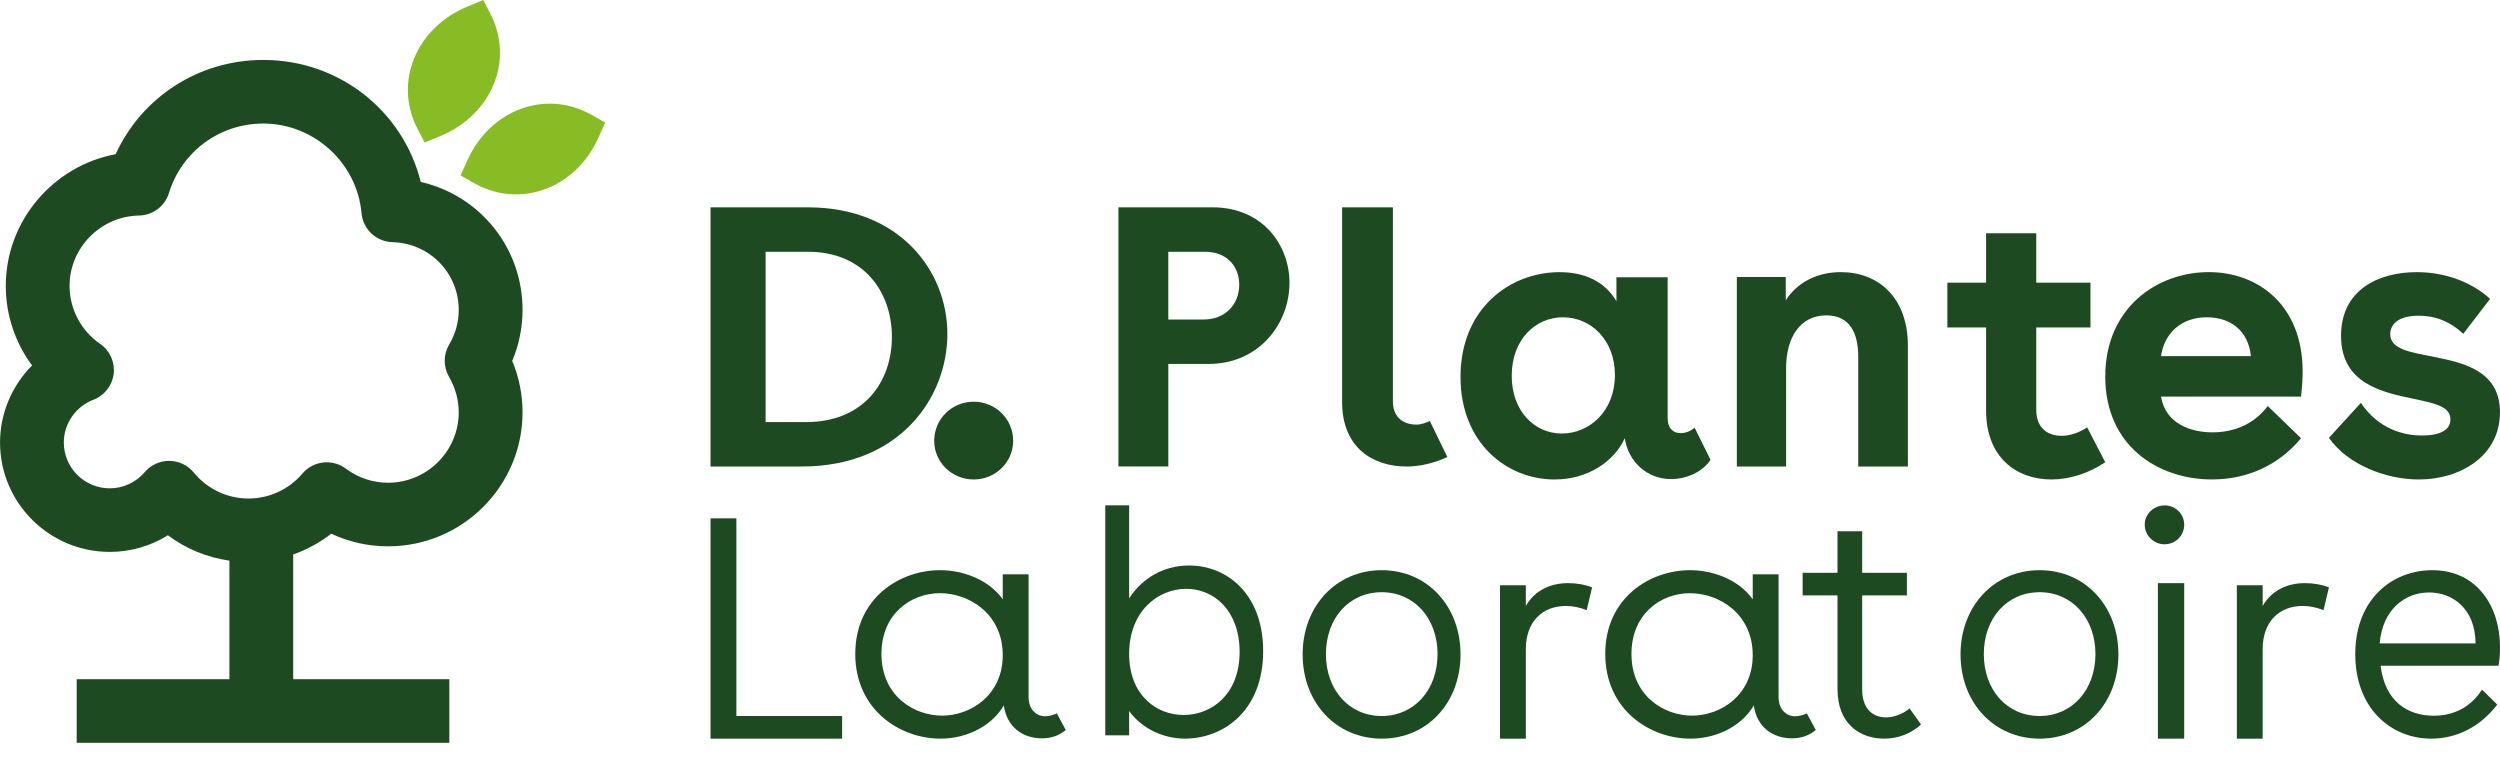 <svg height="53" viewBox="0 0 175 53" width="175" xmlns="http://www.w3.org/2000/svg"><g fill="none" fill-rule="evenodd"><path d="m32.731 11.195c1.606-3.536 5.483-4.952 8.66-3.164l.978.55-.494 1.088c-1.606 3.536-5.483 4.952-8.66 3.164l-.978-.551zm1.1-11.195.51.992c1.656 3.226.083 7.044-3.513 8.529l-1.107.457-.51-.992c-1.656-3.226-.083-7.044 3.513-8.529z" fill="#88bc24"/><g fill="#1e4a22"><path d="m31.432 26.381c.443.756.678 1.614.678 2.479 0 2.719-2.219 4.931-4.945 4.931-1.068 0-2.09-.341-2.954-.986-.945-.706-2.278-.555-3.041.343-.944 1.111-2.319 1.748-3.772 1.748-1.49 0-2.887-.663-3.832-1.817-.419-.512-1.045-.813-1.708-.819h-.021c-.656 0-1.278.287-1.703.786-.615.723-1.508 1.136-2.452 1.136-1.773 0-3.216-1.438-3.216-3.207 0-1.317.833-2.52 2.071-2.992.774-.295 1.321-.993 1.42-1.814.099-.82-.265-1.628-.947-2.098-1.34-.923-2.141-2.441-2.141-4.058 0-2.67 2.18-4.88 4.86-4.925.966-.017 1.813-.652 2.096-1.574.895-2.911 3.548-4.866 6.604-4.866 3.546 0 6.566 2.755 6.877 6.272.099 1.127 1.03 2 2.164 2.03 2.602.07 4.641 2.157 4.641 4.75 0 .845-.231 1.681-.671 2.419-.414.696-.416 1.561-.007 2.259m-1.98-13.643c-1.247-4.976-5.707-8.54-11.024-8.54-4.517 0-8.502 2.597-10.334 6.598-4.361.814-7.691 4.665-7.691 9.22 0 2.03.66 3.976 1.84 5.568-1.402 1.411-2.242 3.343-2.242 5.393 0 4.224 3.446 7.659 7.681 7.659 1.456 0 2.862-.41 4.069-1.164 1.259.944 2.736 1.552 4.306 1.776v8.299h-10.69v4.453h26.084v-4.453h-10.929v-8.732c.959-.337 1.859-.826 2.664-1.454 1.239.582 2.588.884 3.98.884 5.189 0 9.411-4.21 9.411-9.384 0-1.234-.248-2.458-.724-3.597.476-1.126.724-2.337.724-3.561 0-4.385-3.008-8.022-7.123-8.965"/><path d="m53.592 17.624h2.974c3.883 0 5.866 2.799 5.866 5.961 0 3.188-2.01 5.961-6.003 5.961h-2.837zm12.724 5.754c0-4.458-3.387-8.864-9.749-8.864h-6.83v18.142h6.389c6.858 0 10.19-4.821 10.19-9.279z"/><path d="m68.158 33.563c1.534 0 2.763-1.216 2.763-2.706 0-1.52-1.228-2.737-2.763-2.737-1.535 0-2.764 1.216-2.764 2.737 0 1.49 1.228 2.706 2.764 2.706"/><path d="m84.251 22.367h-2.47v-4.743h2.57c1.521 0 2.395 1.01 2.395 2.306 0 1.374-.973 2.436-2.494 2.436m.623-7.853h-6.585v18.142h3.492v-7.179h2.819c3.542 0 5.663-2.825 5.663-5.676 0-2.644-1.871-5.287-5.388-5.287"/><path d="m98.468 32.656c.967 0 1.96-.255 2.848-.663l-1.228-2.526c-.261.128-.601.255-.94.255-.836 0-1.646-.434-1.646-1.633v-13.575h-3.554v13.626c0 3.215 2.169 4.516 4.52 4.516"/><path d="m109.327 30.347c-1.886 0-3.506-1.54-3.506-4.041 0-2.557 1.674-4.096 3.585-4.096 1.94 0 3.639 1.567 3.639 4.041 0 2.528-1.779 4.096-3.718 4.096m7.649 3.189c1.035 0 2.177-.468 2.761-1.347l-1.115-2.254c-.266.247-.638.385-.983.385-.478 0-.903-.302-.903-1.044v-9.868h-3.585v1.677c-.824-1.402-2.258-2.034-3.984-2.034-3.426 0-6.931 2.501-6.931 7.339 0 4.618 3.24 7.174 6.586 7.174 2.337 0 4.169-1.265 4.913-2.887.238 1.622 1.54 2.859 3.24 2.859"/><path d="m125.029 25.734c0-2.079.964-3.658 2.816-3.658 1.623 0 2.232 1.211 2.232 2.895v7.685h3.475v-8.448c0-3.395-2.08-5.159-4.693-5.159-1.573 0-3.018.658-3.856 1.974v-1.632h-3.425v13.265h3.45z"/><path d="m139.027 28.738c0 3.297 2.143 4.825 4.57 4.825 1.266 0 2.608-.429 3.771-1.206l-1.266-2.439c-.568.375-1.213.589-1.782.589-.981 0-1.782-.535-1.782-1.822v-5.763h3.795v-3.136h-3.795v-3.458h-3.512v3.458h-2.711v3.136h2.711z"/><path d="m154.474 22.21c1.684 0 2.92.962 3.088 2.721h-6.29c.225-1.594 1.404-2.721 3.202-2.721m6.598 8.466-2.33-2.254c-.926 1.237-2.302 1.842-3.875 1.842-1.517 0-3.286-.605-3.595-2.502h9.8c.084-.742.112-1.291.112-1.76 0-4.645-3.116-6.954-6.571-6.954-3.622 0-7.245 2.502-7.245 7.312 0 4.865 3.707 7.202 7.47 7.202 2.499 0 4.689-1.017 6.233-2.886"/><path d="m175 28.863c0-2.886-2.518-3.464-4.6-3.876-1.644-.33-3.083-.522-3.083-1.594 0-.577.412-1.292 2.004-1.292 1.361 0 2.338.55 3.109 1.265l1.875-2.447c-1.26-1.154-3.109-1.869-5.14-1.869-2.672 0-5.292 1.237-5.292 4.453 0 3.381 2.903 3.958 5.138 4.426 1.593.33 2.518.577 2.518 1.429 0 .797-.822 1.127-1.978 1.127-1.31 0-3.032-.44-4.291-2.281l-2.235 2.446c1.336 1.896 4.008 2.914 6.295 2.914 2.903 0 5.678-1.649 5.678-4.7"/><path d="m51.547 36.285h-1.81v15.421h9.211v-1.586h-7.401z"/><path d="m65.946 50.094c-1.978 0-4.245-1.387-4.245-4.319 0-2.797 2.05-4.251 4.101-4.251 2.026 0 4.39 1.432 4.39 4.341 0 2.797-2.243 4.229-4.245 4.229m7.212.045c-.603 0-1.158-.47-1.158-1.343v-8.593h-1.809v1.746c-1.013-1.41-2.822-2.036-4.39-2.036-2.822 0-5.933 1.947-5.933 5.862 0 3.916 3.135 5.93 5.957 5.93 2.051 0 3.715-1.052 4.439-2.327.217 1.522 1.326 2.305 2.677 2.305.7 0 1.231-.224 1.664-.582l-.627-1.164c-.241.112-.53.202-.82.202"/><path d="m82.862 50.049c-1.956 0-3.823-1.426-3.823-4.277 0-2.967 2-4.554 3.999-4.554 1.956 0 3.735 1.541 3.735 4.415 0 2.99-1.978 4.415-3.911 4.415m.374-10.463c-1.758 0-3.274.873-4.197 2.299v-6.508h-1.67v16.098h1.67v-1.702c.879 1.219 2.395 1.932 3.889 1.932 2.791 0 5.493-2.024 5.493-6.117 0-4.002-2.527-6.002-5.185-6.002"/><path d="m96.722 50.12c-2.297 0-3.907-1.831-3.907-4.333s1.61-4.333 3.907-4.333c2.275 0 3.907 1.831 3.907 4.333s-1.632 4.333-3.907 4.333m0-10.207c-3.198 0-5.537 2.524-5.537 5.896 0 3.372 2.339 5.896 5.537 5.896s5.515-2.524 5.515-5.896c0-3.372-2.317-5.896-5.515-5.896"/><path d="m106.809 42.417v-1.449h-1.809v10.737h1.809v-6.263c0-1.938 1.165-3.025 2.807-3.025.476 0 .999.107 1.451.298l.38-1.598c-.476-.192-1.07-.298-1.689-.298-1.166 0-2.307.468-2.949 1.597"/><path d="m118.447 50.094c-1.978 0-4.245-1.387-4.245-4.319 0-2.797 2.05-4.251 4.099-4.251 2.027 0 4.39 1.432 4.39 4.341 0 2.797-2.244 4.229-4.245 4.229m7.212.045c-.604 0-1.158-.47-1.158-1.343v-8.593h-1.809v1.746c-1.013-1.41-2.822-2.036-4.39-2.036-2.821 0-5.933 1.947-5.933 5.862 0 3.916 3.136 5.93 5.957 5.93 2.051 0 3.715-1.052 4.439-2.327.217 1.522 1.326 2.305 2.678 2.305.699 0 1.229-.224 1.664-.582l-.627-1.164c-.241.112-.53.202-.819.202"/><path d="m132.033 50.218c-.968 0-1.681-.631-1.681-1.961v-6.581h3.131v-1.578h-3.131v-2.907h-1.727v2.907h-2.441v1.578h2.441v6.558c0 2.457 1.589 3.471 3.269 3.471.99 0 1.888-.361 2.58-.991l-.806-1.127c-.437.383-1.105.631-1.635.631"/><path d="m142.774 50.12c-2.297 0-3.907-1.831-3.907-4.333s1.61-4.333 3.907-4.333c2.275 0 3.907 1.831 3.907 4.333s-1.632 4.333-3.907 4.333m0-10.207c-3.198 0-5.537 2.524-5.537 5.896 0 3.372 2.339 5.896 5.537 5.896 3.198 0 5.515-2.524 5.515-5.896 0-3.372-2.318-5.896-5.515-5.896"/><path d="m151.525 35.377c-.769 0-1.394.615-1.394 1.349 0 .757.625 1.373 1.394 1.373.77 0 1.37-.615 1.37-1.373 0-.734-.6-1.349-1.37-1.349"/><path d="m151.053 51.705h1.842v-10.885h-1.842z"/><path d="m158.387 42.417v-1.449h-1.808v10.737h1.808v-6.263c0-1.938 1.166-3.025 2.807-3.025.476 0 .999.107 1.452.298l.38-1.598c-.476-.192-1.07-.298-1.689-.298-1.166 0-2.307.468-2.95 1.597"/><path d="m166.578 45.04c.193-2.34 1.731-3.567 3.463-3.567 1.582 0 3.227 1.07 3.249 3.567zm3.677-5.127c-2.757 0-5.386 1.984-5.386 5.885 0 3.768 2.479 5.908 5.322 5.908 1.688 0 3.377-.758 4.617-2.386l-1.068-1.047c-.834 1.293-2.052 1.828-3.378 1.828-1.859 0-3.42-1.026-3.719-3.5h8.251c.086-.446.107-.936.107-1.293 0-2.853-1.603-5.395-4.745-5.395z"/></g></g></svg>